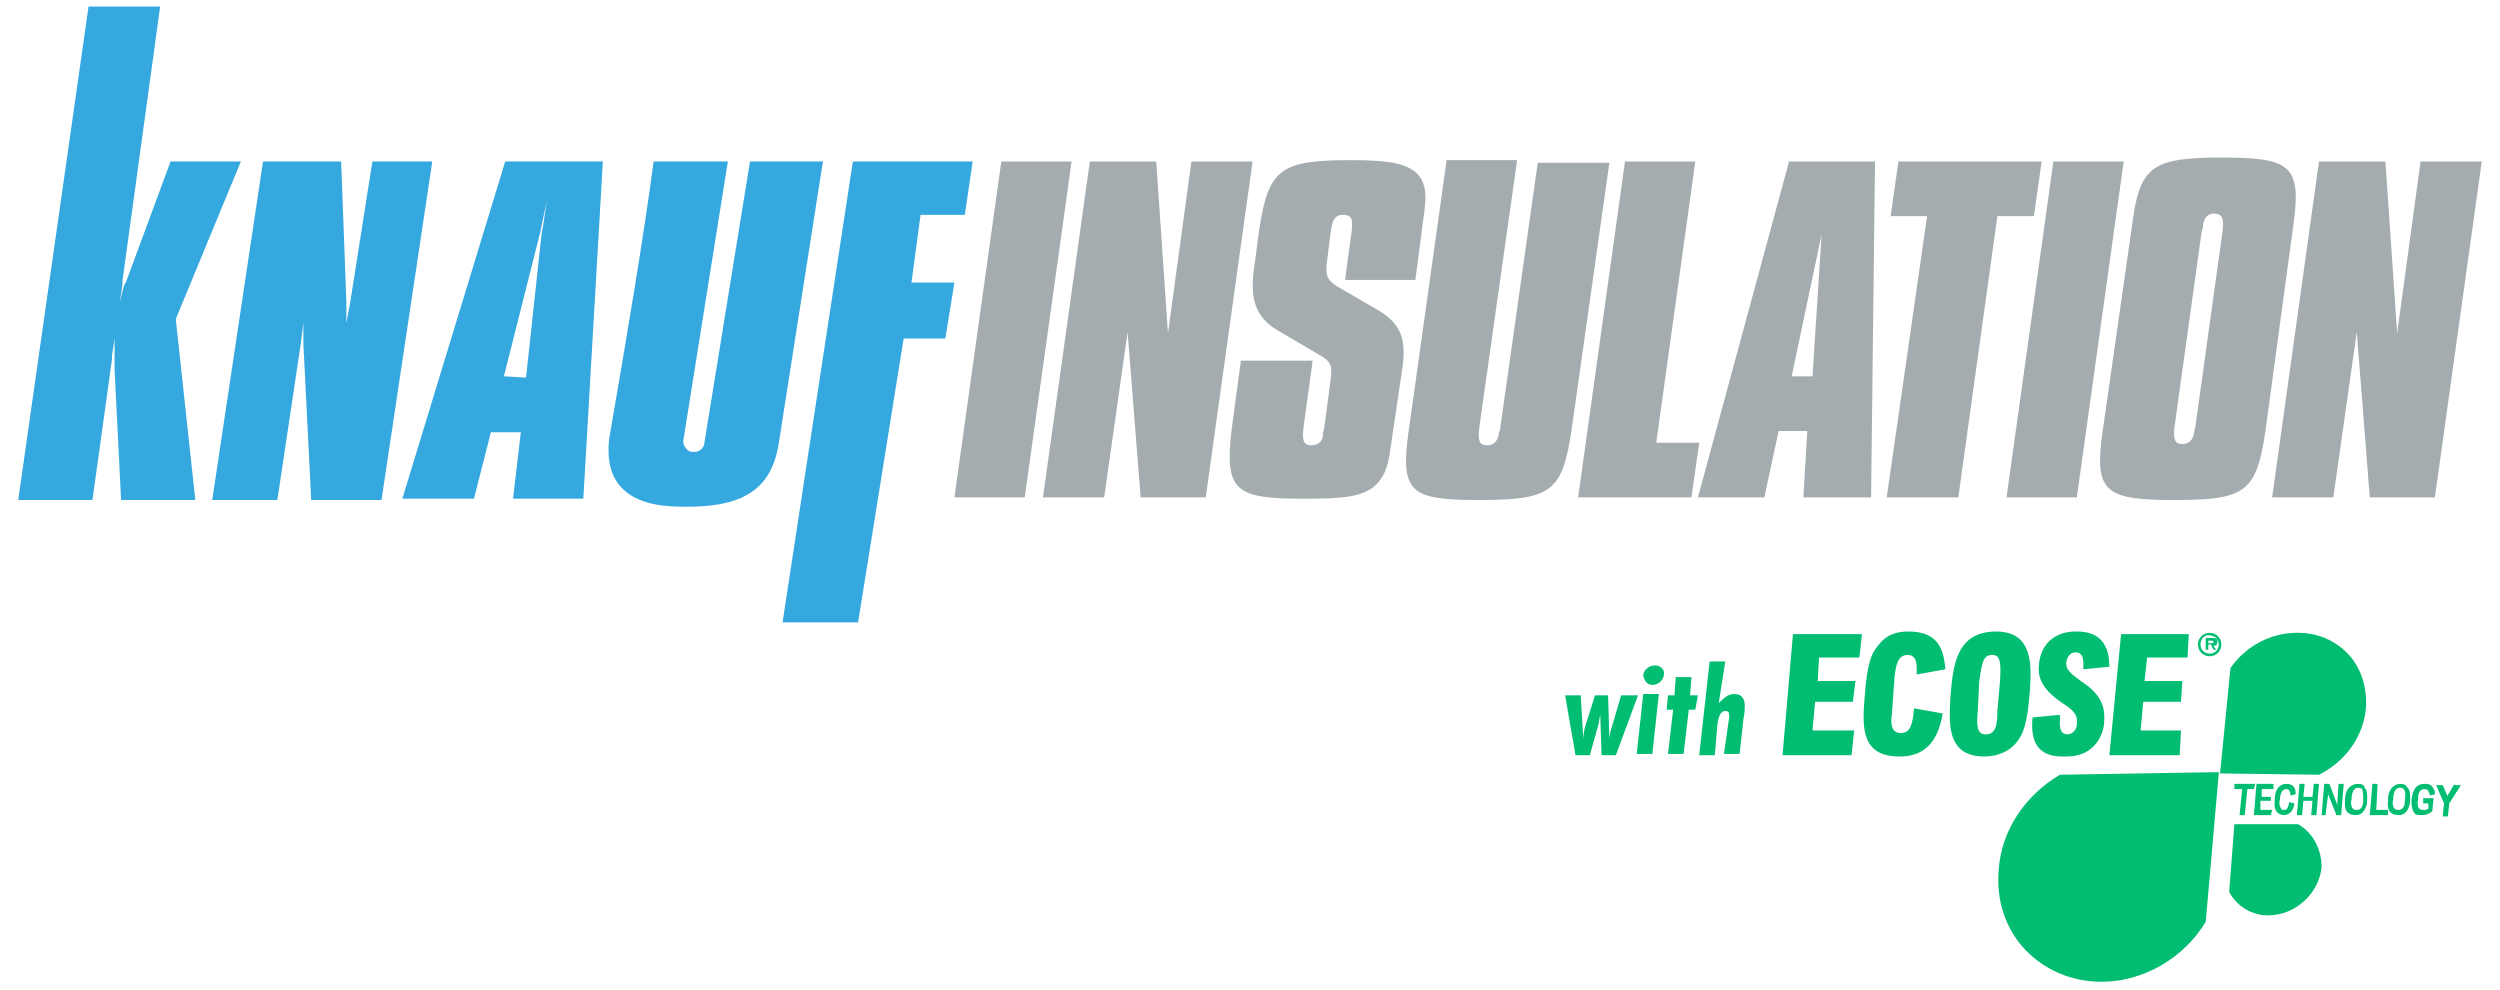 <?xml version="1.0" encoding="utf-8"?>
<!-- Generator: Adobe Illustrator 19.0.0, SVG Export Plug-In . SVG Version: 6.00 Build 0)  -->
<svg version="1.1" id="Vrstva_1" xmlns="http://www.w3.org/2000/svg" xmlns:xlink="http://www.w3.org/1999/xlink" x="0px" y="0px"
	 viewBox="0 0 192 76" style="enable-background:new 0 0 192 76;" xml:space="preserve">
<style type="text/css">
	.st0{fill:#35A8E0;}
	.st1{fill-rule:evenodd;clip-rule:evenodd;fill:#35A8E0;}
	.st2{fill-rule:evenodd;clip-rule:evenodd;fill:#A5ACAF;}
	.st3{fill:#00BD71;}
</style>
<g id="XMLID_1_">
	<g>
		<polygon class="st0" points="6.8,0.5 1.4,38.4 7.1,38.4 8.6,27.6 8.6,27.3 8.8,26 8.8,27.8 8.8,28.4 9.3,38.4 15,38.4 13.5,24.5 
			18.5,12.4 13.1,12.4 9.7,21.6 9.5,22 9.2,23.2 9.4,21.9 9.4,21.6 12.3,0.5 		"/>
		<polygon class="st1" points="20.2,12.4 26.2,12.4 26.6,23.2 26.6,23.5 26.6,24.8 26.9,23.2 28.6,12.4 33.2,12.4 29.3,38.4 
			23.9,38.4 23.3,26.4 23.3,26.1 23.3,24.8 23.1,26.4 21.3,38.4 16.3,38.4 		"/>
		<path class="st1" d="M57.6,12.4l5.6,0l-3.4,21.7c-0.6,3.7-3,5-8,4.8c-5.3-0.2-5.2-3.7-5-5.3c1.4-8.1,2.6-15.2,3.4-21.2l5.7,0
			l-3.4,21.3c-0.1,0.3,0.1,0.9,0.6,1c0.7,0.1,1-0.4,1-0.7L57.6,12.4z"/>
		<polygon class="st1" points="65.5,12.4 74.7,12.4 74.1,16.5 70.7,16.5 70,21.7 73.3,21.7 72.6,26 69.4,26 65.9,47.8 60.1,47.8 		
			"/>
		<path class="st1" d="M38.7,28.9l2.8-11.1l0.1-0.5l0.4-1.9l-0.3,2l-0.1,0.5l-1.2,11.1L38.7,28.9z M36.4,38.3l1.3-5.1h2.3l-0.6,5.1
			h5.4l1.5-25.9h-7.5l-7.9,25.9H36.4z"/>
		<polygon class="st2" points="76.9,12.4 82.3,12.4 78.7,38.2 73.3,38.2 		"/>
		<polygon class="st2" points="83.7,12.4 88.8,12.4 89.7,25.6 91.5,12.4 96.2,12.4 92.6,38.2 87.6,38.2 86.6,25.5 84.8,38.2 
			80.1,38.2 		"/>
		<path class="st2" d="M100.8,27.8l-0.7,5.1c-0.1,0.9,0,1.3,0.6,1.3c0.5,0,0.9-0.3,0.9-0.8c0-0.1,0-0.2,0.1-0.5l0.5-3.8
			c0.1-0.9,0.1-1.3-0.8-1.8l-3.4-2c-1.6-1-2-2.4-1.7-4.6l0.4-3c0.7-4.7,1.6-5.4,7-5.4c4.1,0,6.2,0.4,5.7,3.8c0,0.2-0.1,0.7-0.2,1.6
			l-0.5,3.8h-5.4l0.5-3.7c0.1-0.9,0.1-1.3-0.7-1.3c-0.6,0-0.8,0.5-0.9,1.3l-0.3,2.4c-0.1,0.9,0,1.3,0.8,1.8l3.1,1.8
			c1.9,1.1,2.2,2.4,1.9,4.5L107,33c-0.3,1.9-0.3,3.1-1.2,4.1c-1,1.1-2.7,1.2-5.6,1.2c-5.3,0-6.2-0.5-5.6-5.4l0.7-5.2H100.8z"/>
		<path class="st2" d="M116.5,12.4l-2.9,20.5c-0.1,0.9,0,1.3,0.6,1.3c0.5,0,0.8-0.3,0.9-0.8c0,0,0-0.2,0.1-0.4l2.9-20.5h5.5
			L120.7,33c-0.7,4.7-1.5,5.4-7,5.4c-5.4,0-6.2-0.5-5.5-5.4l2.9-20.7H116.5z"/>
		<polygon class="st2" points="124.8,12.4 130.2,12.4 127.2,34 130.5,34 129.9,38.2 121.2,38.2 		"/>
		<path class="st2" d="M139.2,28.9l0.7-10.9l-2.3,10.9H139.2z M137.4,12.4h6.6l-0.3,25.8h-5.2l0.3-5.1h-2.2l-1.1,5.1h-5.1
			L137.4,12.4z"/>
		<polygon class="st2" points="148,16.6 145.2,16.6 145.8,12.4 156.8,12.4 156.2,16.6 153.4,16.6 150.4,38.2 144.9,38.2 		"/>
		<polygon class="st2" points="157.7,12.4 163.1,12.4 159.5,38.2 154.1,38.2 		"/>
		<path class="st2" d="M167,32.8c-0.1,0.9,0,1.3,0.6,1.3c0.5,0,0.8-0.3,0.9-0.8c0-0.1,0-0.2,0.1-0.5l2.1-15.1c0.1-0.9,0-1.3-0.7-1.3
			c-0.4,0-0.7,0.3-0.8,0.8c0,0.2,0,0.3-0.1,0.5L167,32.8z M170.6,12.1c5.4,0,6.2,0.6,5.5,5.4L174,33c-0.7,4.8-1.5,5.4-7,5.4
			c-5.4,0-6.2-0.6-5.5-5.4l2.2-15.4C164.3,12.9,165,12.1,170.6,12.1"/>
		<polygon class="st2" points="178.1,12.4 183.2,12.4 184.1,25.6 185.9,12.4 190.6,12.4 187,38.2 182,38.2 181,25.5 179.2,38.2 
			174.5,38.2 		"/>
	</g>
	<g>
		<g id="XMLID_255_">
			<polygon id="XMLID_290_" class="st3" points="143,48.7 142.8,50.5 139.7,50.5 139.6,52.3 142.5,52.3 142.3,53.9 139.4,53.9 
				139.2,56.1 142.4,56.1 142.2,58 136.9,58 137.7,48.7 			"/>
			<path id="XMLID_289_" class="st3" d="M147.2,51.8c0-0.6,0.1-1.5-0.7-1.5c-0.8,0-0.9,0.9-1,1.7l-0.2,2.8c-0.1,0.7-0.1,1.5,0.7,1.5
				c0.8,0,0.9-0.9,1-1.9l2.2,0.4c-0.4,2.4-1.6,3.3-3.3,3.3c-2.9,0-2.9-2.1-2.7-4.5c0.2-2.7,0.5-3.4,1.1-4.1c0.7-0.9,1.6-1,2.3-1
				c2.4,0,2.7,1.6,2.8,2.9L147.2,51.8z"/>
			<path id="XMLID_286_" class="st3" d="M153.3,48.5c2.9,0,2.7,2.7,2.6,4.5c-0.2,2.6-0.5,3.4-1.1,4.1c-0.8,0.9-1.9,1-2.4,1
				c-3,0-2.7-2.7-2.6-4.7C150,51.2,150.2,48.5,153.3,48.5 M151.9,54.5c-0.1,1.2-0.1,1.9,0.6,1.9c0.8,0,0.9-0.8,0.9-1.8l0.2-2.3
				c0.1-1.5,0-2-0.6-2c-0.7,0-0.8,0.6-1,2.1L151.9,54.5z"/>
			<path id="XMLID_285_" class="st3" d="M160,51.4c0-0.5,0.1-1.3-0.6-1.3c-0.3,0-0.6,0.2-0.7,0.7c-0.1,0.6,0.3,0.9,1.1,1.5
				c1.4,0.9,1.9,1.8,1.8,3.1c0,0.5-0.2,1.3-0.8,1.9c-0.5,0.5-1.1,0.8-2.2,0.8c-0.9,0-2.8,0-2.5-3l2.1-0.2c0,0.1,0,0.2,0,0.4
				c0,0.3-0.1,1.1,0.6,1.1c0.2,0,0.7-0.2,0.7-0.8c0.1-0.7-0.3-1.1-1.1-1.6c-1.8-1.2-1.9-2.2-1.8-3c0.1-1.4,1.1-2.5,2.8-2.5
				c0.7,0,2.6,0,2.6,2.7L160,51.4z"/>
			<polygon id="XMLID_284_" class="st3" points="168.1,48.7 168,50.5 164.9,50.5 164.7,52.3 167.6,52.3 167.5,53.9 164.6,53.9 
				164.4,56.1 167.5,56.1 167.4,58 162,58 162.9,48.7 			"/>
			<path id="XMLID_283_" class="st3" d="M158.2,59.5L158.2,59.5c-2.7,1.6-4.5,4.3-4.7,7.3c-0.2,2.3,0.5,4.5,2,6.1
				c1.5,1.6,3.6,2.5,5.9,2.5c3.2,0,6.3-1.8,8-4.6l1-11.4l0-0.1L158.2,59.5L158.2,59.5z"/>
			<path id="XMLID_282_" class="st3" d="M176.5,63.3L176.5,63.3l-4.9,0l-0.4,5.2l0,0l0,0c0.6,1.1,1.7,1.8,3,1.8
				c2.1,0,3.9-1.7,4.1-3.7C178.3,65.3,177.7,64,176.5,63.3"/>
			<path id="XMLID_281_" class="st3" d="M178.1,59.5L178.1,59.5c2-1,3.4-2.9,3.6-5.1c0.1-1.5-0.3-3-1.3-4.1c-1-1.1-2.4-1.7-3.9-1.7
				c0,0,0,0-0.1,0c-2,0-3.9,1-5.1,2.7l0,0l-0.8,8.1L178.1,59.5L178.1,59.5z"/>
			<polygon id="XMLID_280_" class="st3" points="172.4,62.6 172.6,60.6 173.1,60.6 173.2,60.2 171.6,60.2 171.6,60.6 172.2,60.6 
				172,62.6 			"/>
			<polygon id="XMLID_279_" class="st3" points="174.6,60.6 174.6,60.2 173.3,60.2 173.1,62.6 174.4,62.6 174.5,62.2 173.6,62.2 
				173.6,61.5 174.4,61.5 174.4,61.2 173.7,61.2 173.7,60.6 			"/>
			<path id="XMLID_278_" class="st3" d="M175.6,60.6c0.2,0,0.3,0.2,0.3,0.4l0,0.1l0.4-0.1l0-0.1c0-0.5-0.3-0.7-0.7-0.7
				c-0.5,0-0.9,0.4-0.9,1.2c0,0.2-0.1,0.7,0.2,1c0.1,0.1,0.3,0.2,0.5,0.2c0.4,0,0.7-0.3,0.8-0.8l0-0.1l-0.4-0.1l0,0.1
				c-0.1,0.3-0.1,0.5-0.4,0.5c-0.1,0-0.2,0-0.2-0.1c-0.1-0.1-0.2-0.4-0.1-0.7C175.1,61.1,175.2,60.6,175.6,60.6"/>
			<polygon id="XMLID_277_" class="st3" points="177.9,62.6 178.1,60.2 177.7,60.2 177.6,61.2 176.9,61.2 177,60.2 176.6,60.2 
				176.4,62.6 176.8,62.6 176.9,61.5 177.6,61.5 177.5,62.6 			"/>
			<polygon id="XMLID_276_" class="st3" points="179.5,61.8 178.9,60.2 178.5,60.2 178.3,62.6 178.6,62.6 178.8,61 179.4,62.5 
				179.4,62.6 179.8,62.6 180,60.2 179.6,60.2 			"/>
			<path id="XMLID_273_" class="st3" d="M181.1,60.2c-0.3,0-0.5,0.1-0.7,0.3l0,0c-0.1,0.1-0.3,0.4-0.3,0.9c0,0.2-0.1,0.7,0.2,1
				c0.1,0.1,0.3,0.2,0.6,0.2c0.3,0,0.5-0.1,0.7-0.4c0.1-0.2,0.2-0.4,0.2-0.8c0-0.5,0-0.7-0.2-0.9C181.6,60.3,181.4,60.2,181.1,60.2
				 M181.5,61.4c0,0.6-0.2,0.8-0.5,0.8c-0.1,0-0.2,0-0.3-0.1c-0.1-0.1-0.2-0.4-0.1-0.7c0-0.4,0.1-0.9,0.5-0.9c0.1,0,0.2,0,0.3,0.1
				C181.5,60.8,181.5,61.3,181.5,61.4"/>
			<polygon id="XMLID_272_" class="st3" points="182.6,60.2 182.2,60.2 182,62.6 183.4,62.6 183.4,62.2 182.5,62.2 			"/>
			<path id="XMLID_269_" class="st3" d="M184.4,60.2c-0.3,0-0.5,0.1-0.7,0.3v0c-0.1,0.1-0.3,0.4-0.3,0.9c0,0.2-0.1,0.7,0.2,1
				c0.1,0.1,0.3,0.2,0.6,0.2c0.3,0,0.5-0.1,0.7-0.4c0.1-0.2,0.2-0.4,0.2-0.8c0-0.5,0-0.7-0.2-0.9C184.8,60.3,184.6,60.2,184.4,60.2
				 M184.7,61.4c0,0.6-0.2,0.8-0.5,0.8c-0.1,0-0.2,0-0.3-0.1c-0.1-0.1-0.2-0.4-0.1-0.7c0-0.4,0.1-0.9,0.5-0.9c0.1,0,0.2,0,0.3,0.1
				C184.8,60.8,184.7,61.3,184.7,61.4"/>
			<path id="XMLID_268_" class="st3" d="M186.2,60.6c0.3,0,0.3,0.2,0.4,0.4l0,0.1L187,61l0-0.1c0-0.1,0-0.2-0.1-0.3
				c-0.1-0.3-0.3-0.4-0.7-0.4c-0.8,0-0.9,0.7-1,1.2c0,0.3,0,0.7,0.2,1c0.1,0.2,0.3,0.2,0.6,0.2c0.4,0,0.7-0.2,0.8-0.3l0,0l0.1-1
				h-0.8l0,0.4h0.4l0,0.4c-0.1,0.1-0.2,0.1-0.4,0.1c-0.1,0-0.2,0-0.3-0.1c-0.2-0.2-0.1-0.6-0.1-0.7C185.7,61,185.8,60.6,186.2,60.6"
				/>
			<path id="XMLID_267_" class="st3" d="M188.5,60.2l-0.4,0.7c0,0,0,0,0,0l0,0l0,0c0,0-0.1,0.1-0.1,0.2l0,0.1c0,0,0-0.1-0.1-0.2
				l-0.3-0.7h-0.5l0.6,1.4l-0.1,1h0.4l0.1-1l0.9-1.4H188.5z"/>
			<path id="XMLID_266_" class="st3" d="M120.2,53.4h1.2l0.2,3.4c0-0.5,0.1-0.9,0.2-1.2l0.7-2.2h1l0.1,3.4c0-0.4,0.1-0.7,0.2-1
				l0.7-2.4h1.3l-1.7,4.6h-1.1l-0.1-3.1c-0.1,0.4-0.1,0.6-0.1,0.6l-0.7,2.5h-1.1L120.2,53.4z"/>
			<path id="XMLID_263_" class="st3" d="M125.7,57.9l0.5-4.6h1.2l-0.5,4.6H125.7z M127.1,51.1c0.4,0,0.7,0.3,0.7,0.6
				c0,0.5-0.4,0.9-0.9,0.9c-0.4,0-0.6-0.3-0.7-0.7C126.2,51.5,126.6,51.1,127.1,51.1"/>
			<polygon id="XMLID_262_" class="st3" points="128.5,54.5 128,54.5 128.1,53.4 128.6,53.4 128.7,52 129.9,52 129.8,53.4 
				130.4,53.4 130.2,54.5 129.7,54.5 129.3,57.9 128.1,57.9 			"/>
			<path id="XMLID_261_" class="st3" d="M132.8,55.1c0-0.1,0-0.2,0-0.2c0-0.2-0.1-0.3-0.3-0.3c-0.3,0-0.5,0.3-0.6,1l-0.2,2.4h-1.2
				l0.8-7.2h1.2L132,54c0.4-0.4,0.7-0.7,1.2-0.7c0.5,0,0.8,0.3,0.8,0.9c0,0.2,0,0.5-0.1,1l-0.3,2.7h-1.2L132.8,55.1z"/>
			<path id="XMLID_256_" class="st3" d="M168.8,49.5c0-0.5,0.4-0.9,0.9-0.9c0.5,0,0.9,0.4,0.9,0.9c0,0.5-0.4,0.9-0.9,0.9
				C169.2,50.4,168.8,50,168.8,49.5 M169,49.5c0,0.4,0.3,0.7,0.7,0.7c0.4,0,0.7-0.3,0.7-0.7c0-0.4-0.3-0.7-0.7-0.7
				C169.4,48.7,169,49,169,49.5 M170.2,49.9h-0.2l-0.2-0.4h-0.2v0.4h-0.2V49h0.5c0.2,0,0.4,0,0.4,0.3c0,0.2-0.1,0.3-0.3,0.3
				L170.2,49.9z M169.8,49.4c0.1,0,0.2,0,0.2-0.1s-0.1-0.1-0.2-0.1h-0.2v0.2H169.8z"/>
		</g>
	</g>
</g>
</svg>
